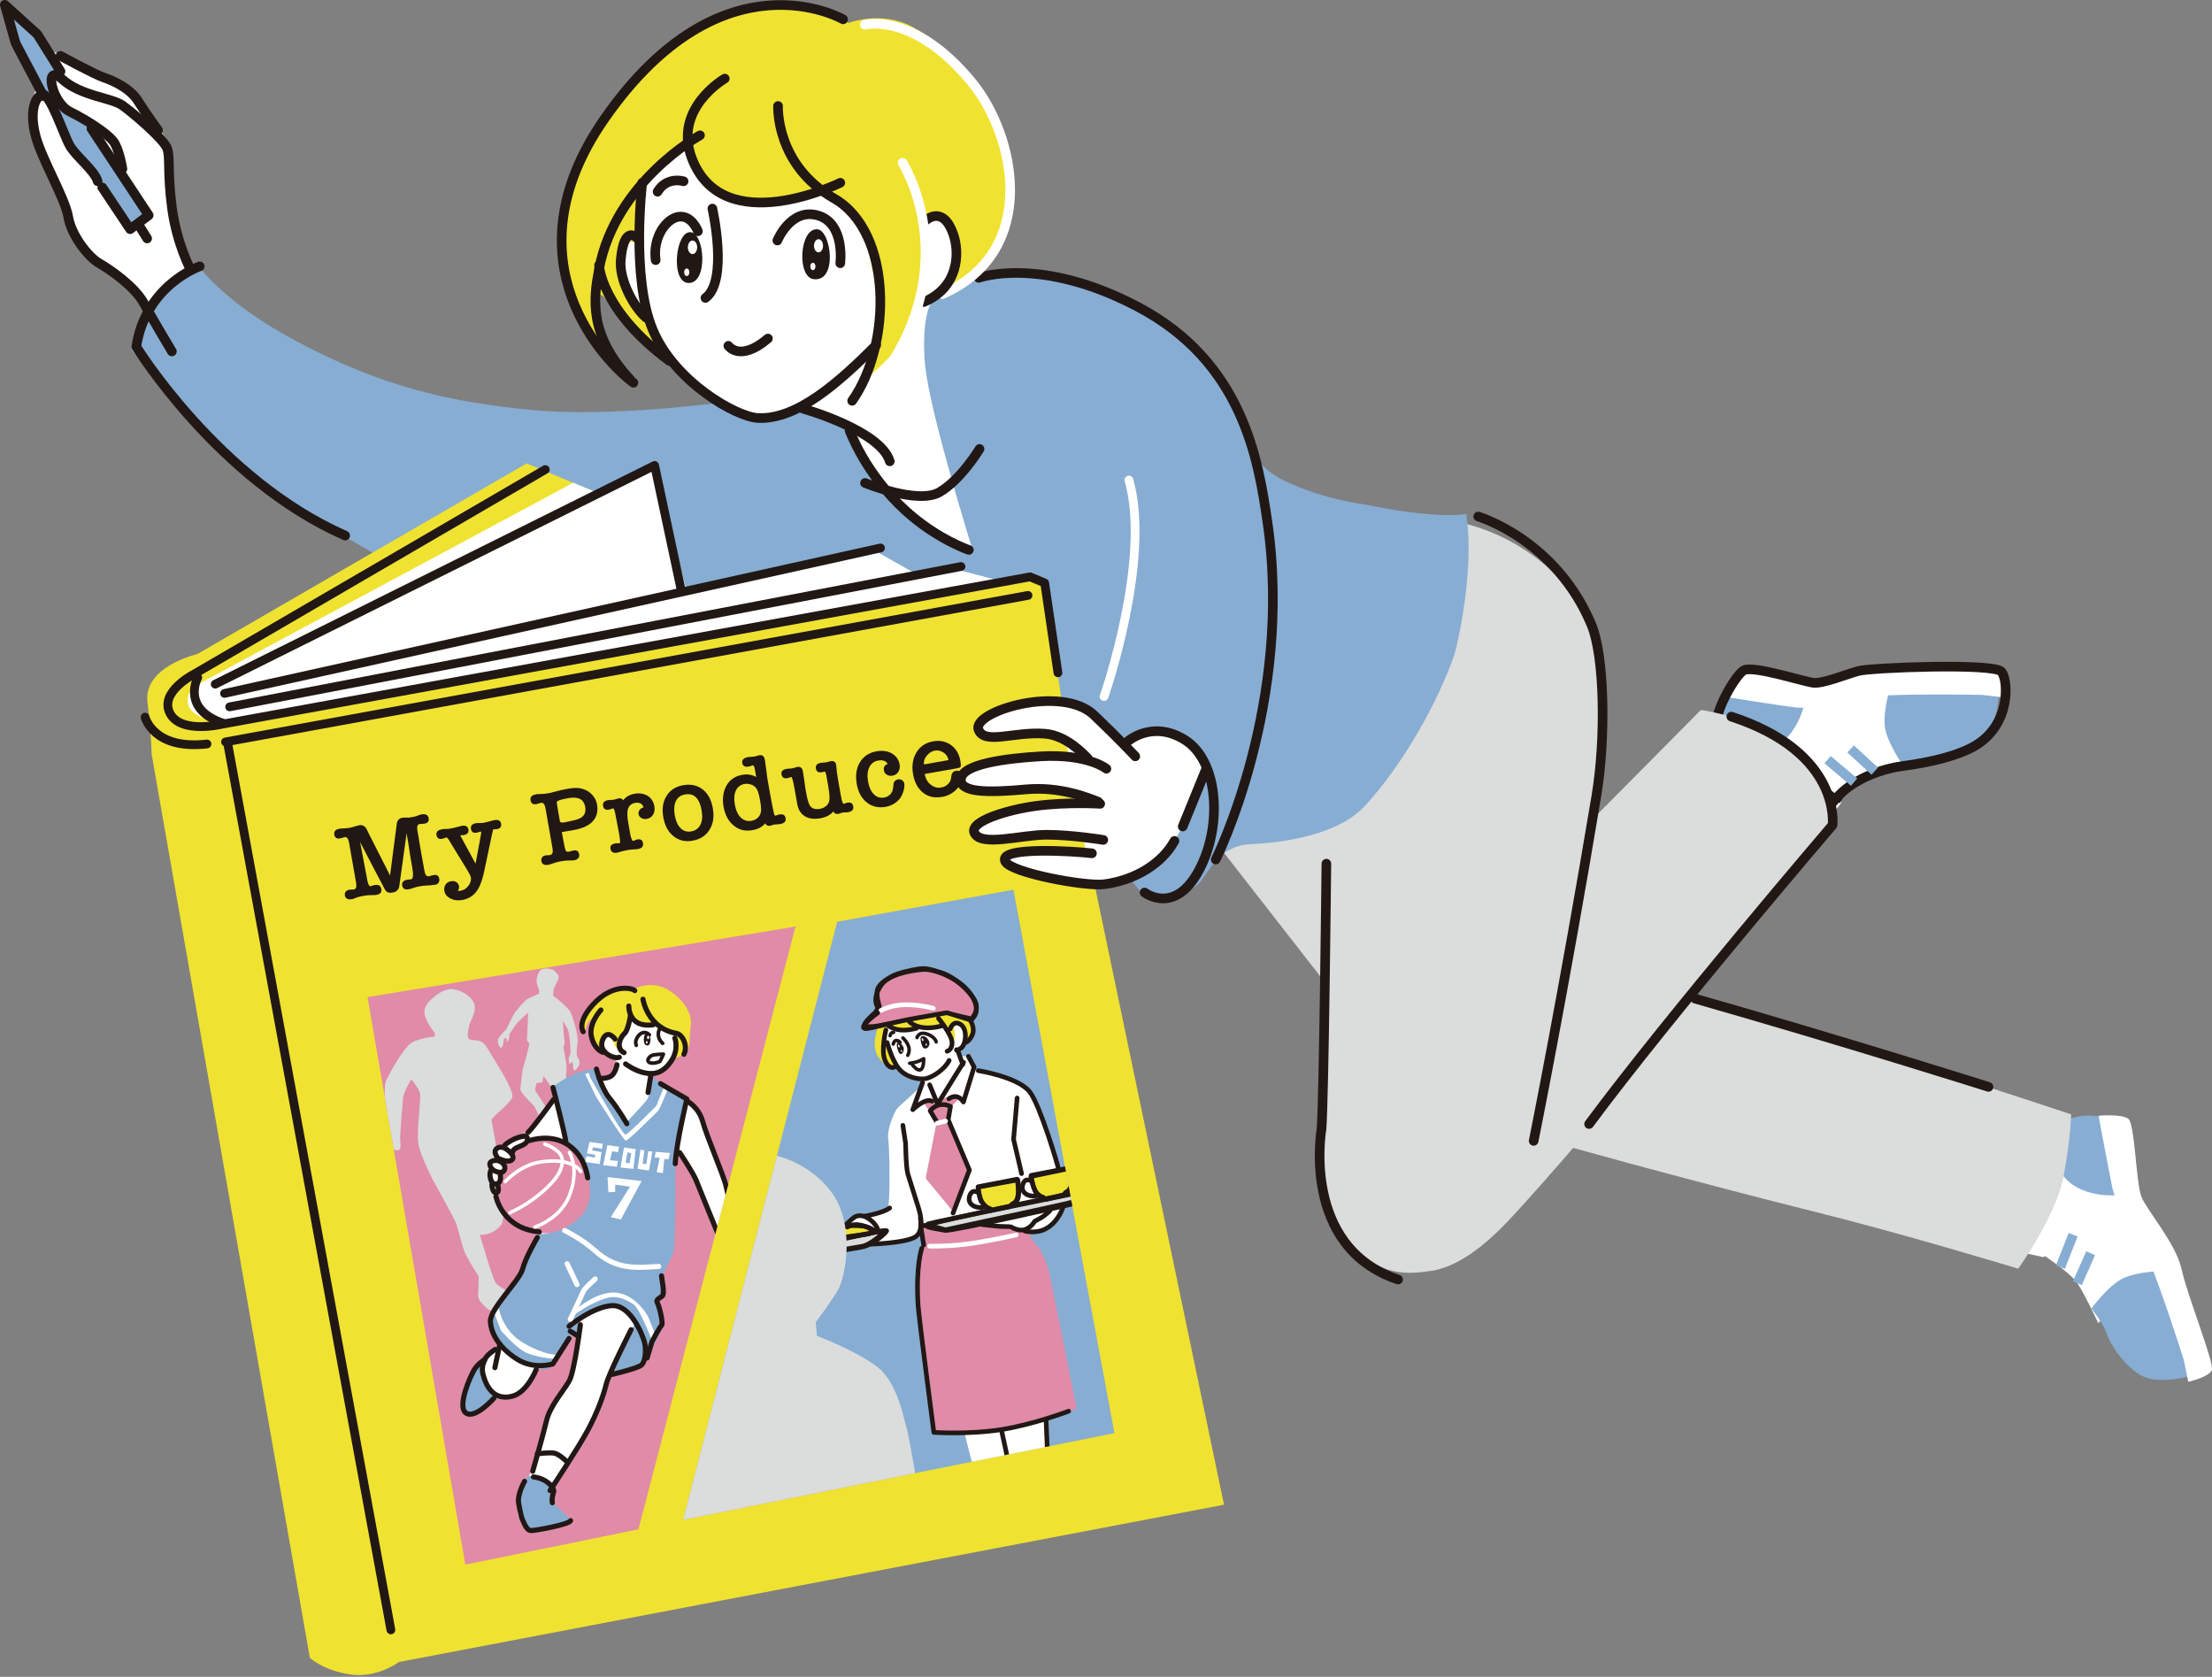 <?xml version="1.0" encoding="UTF-8"?><svg id="_レイヤー_2" xmlns="http://www.w3.org/2000/svg" xmlns:xlink="http://www.w3.org/1999/xlink" viewBox="0 0 931.35 705.88"><rect x="0" y="0" width="931.35" height="705.88" fill="#808080" stroke="none"/><defs><style>.cls-1,.cls-2{fill:#f0e231;}.cls-3,.cls-4{fill:#e08ba7;}.cls-4,.cls-2,.cls-5,.cls-6,.cls-7,.cls-8,.cls-9,.cls-10,.cls-11,.cls-12,.cls-13{stroke:#211815;}.cls-4,.cls-2,.cls-5,.cls-6,.cls-8,.cls-14,.cls-15,.cls-16,.cls-9,.cls-10,.cls-11,.cls-12,.cls-17,.cls-13,.cls-18{stroke-linecap:round;stroke-linejoin:round;}.cls-4,.cls-2,.cls-6,.cls-8,.cls-9,.cls-17{stroke-width:1.96px;}.cls-19{fill:#87add3;}.cls-20,.cls-8{fill:#fff;}.cls-5{stroke-width:1.52px;}.cls-5,.cls-6,.cls-21,.cls-22,.cls-7,.cls-14,.cls-15,.cls-16,.cls-10,.cls-11,.cls-12,.cls-17,.cls-13,.cls-18{fill:none;}.cls-21{stroke:#87add3;}.cls-21,.cls-7{stroke-miterlimit:10;}.cls-21,.cls-7,.cls-15,.cls-13{stroke-width:4.05px;}.cls-23{clip-path:url(#clippath-1);}.cls-14{stroke-width:1.46px;}.cls-14,.cls-15,.cls-16,.cls-17,.cls-18{stroke:#fff;}.cls-24{fill:#211815;}.cls-25,.cls-9{fill:#dbdcdc;}.cls-16,.cls-11{stroke-width:3.69px;}.cls-10,.cls-18{stroke-width:2.15px;}.cls-12{stroke-width:1.47px;}.cls-26{clip-path:url(#clippath);}</style><clipPath id="clippath"><polygon class="cls-22" points="195.92 658.65 154.75 419.75 334.93 390.06 268.8 643.8 195.92 658.65"/></clipPath><clipPath id="clippath-1"><polygon class="cls-22" points="287.69 639.75 352.48 388.03 426.71 374.54 469.23 603.31 287.69 639.75"/></clipPath></defs><g id="_メイン"><path class="cls-20" d="M270.73,73.69s-1.75,37.19-1.75,25.77c0-.38-17.03-9-11.04,14.46,4.57,17.89,13.28,17.75,14.46,22.07,1.41,5.18,1.87,3.91,5.33,8.7,17.09,23.67,28.93,29.81,34.19,31.12,5.26,1.31,12.71.44,15.34,0s10.74-2.85,10.74-2.85c0,0,22.57,35.72,29.59,41.42,7.01,5.7,57.42,25.86,57.42,25.86l5.7-89.42s-13.38,1.55-20.93-17.12c-4.55-11.25-1.54-42.29-7.61-50.23-9.34-12.22-23.51-2.84-28.01-5.41-12.27-7.01-48.65-20.6-48.65-20.6,0,0-33.75-3.51-36.38-2.19s-18.41,18.41-18.41,18.41Z"/><path class="cls-1" d="M357.27,9.65s-38.06-25.88-78.4,12.18c-33.3,31.41-48.86,65.85-41.86,92.1,3.04,11.42,11.42,29.68,20.55,39.58,0,0-6.09-10.66-6.85-17.51-.76-6.85,0-15.98,4.57-9.89s24.36,23.59,24.36,23.59l-11.42-19.79s-9.13-13.7-6.85-22.83c2.28-9.13,7.61-3.81,7.61-3.81l.76-21.31s5.33-9.89,9.13-12.18c3.81-2.28,9.54-11.86,12.38-3.27,2.84,8.59,6.65,15.44,22.63,17.73s31.97-3.81,31.97-3.81c0,0,14.46,4.57,18.27,19.03,3.81,14.46,6.09,28.92,6.09,39.58s-6.85,21.31-6.85,21.31c0,0,13.7-9.89,18.27-20.55,4.57-10.66,8.37-33.49,8.37-38.82s-.76-12.94,6.85-9.13c7.61,3.81,5.33,14.46,5.33,19.79s-8.37,16.74,4.57,6.85c12.94-9.89,19.03-27.65,16.74-54.29-2.28-26.64-26.64-46.17-39.58-53.03-12.94-6.85-26.64-1.52-26.64-1.52Z"/><path class="cls-20" d="M820.6,481.72s22.04,3.57,25.91,2.22,17.68-9.5,17.68-9.5l8.2,45.47-12.01,9.32s-10.88-2.34-17.47-4.03c-6.59-1.7-15.17-2.97-15.17-2.97l-7.14-40.51Z"/><path class="cls-20" d="M863.6,517.64l-3.43,10.6s11.45,7.4,14.5,11.94c3.05,4.54,8.79,16.8,8.79,16.8l12.26-13.01,16.8-8.79-23.41-51.03-29.27-.98,3.77,34.48Z"/><path class="cls-19" d="M858.13,475.22s5.92,17.93,14.96,23.78c9.04,5.84,20.56,3.89,20.56,3.89l-3.73-31.89s-9.89-2.55-16.23-.67c-6.34,1.88-15.56,4.9-15.56,4.9Z"/><path class="cls-19" d="M922.98,579.11s-13.18,3.87-20.7.29c-7.51-3.58-13.83-13.64-15.28-18-1.45-4.36-6.42-10.56-6.42-10.56,0,0,7.23-9.85,13.36-12.73s16.97-3.12,16.97-3.12l12.06,44.12Z"/><path class="cls-20" d="M919.5,572.59s-12.91-40.82-17.59-48.12c-4.68-7.3-11.2-18.35-12.48-24.31-1.28-5.95-5.85-30.47-5.85-30.47,0,0,9.9-.9,12.6,1.35s3.17,26.99,5.44,32.74c2.27,5.74,14.61,19.7,16.95,30.61,2.34,10.91,13.88,39.44,12.7,42.38s-9.9,4.95-9.9,4.95l-1.87-9.12Z"/><line class="cls-21" x1="867.5" y1="533.41" x2="872.88" y2="519.8"/><line class="cls-21" x1="874.66" y1="540.18" x2="880.26" y2="527.56"/><path class="cls-22" d="M836.52,524.49s12.52-.74,23.85,4.74c9.34,4.51,16.52,14.1,20.21,21.61,5,10.18,10.85,21.54,18.08,26.22,7.23,4.68,15.81,5.95,24.91,2.44"/><path class="cls-20" d="M715.33,353.41s12.68-18.38,13.12-22.45c.44-4.07-1-20.05-1-20.05l44.59,12.1,3.27,14.85s-6.78,8.83-11.14,14.05c-4.36,5.23-9.19,12.43-9.19,12.43l-39.65-10.93Z"/><path class="cls-7" d="M729.48,324.43s19.08,9.72,27.3,8.01c8.22-1.71,11.07-.51,11.07-.51l7.81,4.45"/><path class="cls-20" d="M764.47,327.9l8.94,6.65s10.68-8.48,15.95-9.91c5.27-1.44,18.73-2.95,18.73-2.95l-8.4-15.78-2.95-18.73-55.83,5.84-10.3,27.42,33.87,7.47Z"/><path class="cls-19" d="M722.53,319.5s18.88.13,27.31-6.56c8.43-6.69,10.27-18.23,10.27-18.23l-31.41-6.68s-5.58,8.55-5.83,15.16c-.25,6.61-.34,16.3-.34,16.3Z"/><path class="cls-19" d="M841.71,291.32s-.56,13.73-6.35,19.7c-5.79,5.97-17.35,8.73-21.94,8.71-4.59-.02-12.06,2.7-12.06,2.7,0,0-7.02-10-7.78-16.73s2.47-17.08,2.47-17.08l45.66,2.7Z"/><path class="cls-20" d="M834.42,292.53s-42.81-.84-51.22,1.26c-8.41,2.1-20.98,4.74-27.02,4.04s-29.12-4.37-29.12-4.37l7.44-11.4s22.84,5.69,29.01,5.38,23.34-7.53,34.43-6.26c11.09,1.27,44.94.06,44.94.06l-.38,12.21-8.07-.93Z"/><path class="cls-7" d="M723.81,321.69s-1.75-11.44-.94-18.5,8.77-20.08,11.62-21.14c4.61-1.7,24.97,4.91,29.01,5.38s13.69-3.53,18.96-4.97,57.27-3.41,60.24.29,3.98,21.96-10.71,30.95c-7.35,4.49-19.38,7.26-30.63,8.74-8.3,1.09-19.68,4.82-26.94,12.23-8.82,8.98-12.13,21.08-12.13,21.08"/><line class="cls-21" x1="780.66" y1="329.25" x2="769.49" y2="319.79"/><line class="cls-21" x1="789.36" y1="324.63" x2="779.2" y2="315.29"/><path class="cls-25" d="M651.83,480.28s52.09,14.8,114.68,30.45c36.53,9.13,83.22,23.34,83.22,23.34,0,0,16.24-22.33,19.28-39.58,3.04-17.25,3.04-25.37,3.04-25.37,0,0-79.16-26.39-99.45-31.46-22.49-5.62-90.32-26.39-90.32-26.39l-30.45,69.01Z"/><path class="cls-25" d="M563.54,517.83c15.34,20.16,28.11,18.65,38.56,17.25,15.22-2.03,29.43-17.25,35.95-24.38,12.16-13.3,44.15-49.15,53.36-64.93,9.2-15.78,80.3-99.33,80.3-99.33,0,0-1.14-28.92-35.77-42.24-11.02-4.24-19.79-5.33-19.79-5.33l-46.05,46.43c0-7.1,17.25-70.02-13.19-101.48-32.19-33.26-73.15-24.78-62.92-25.37l-82.2,135.99,46.68,59.88s-10.27,83.35,5.07,103.51Z"/><path class="cls-20" d="M84.88,119.72s-11.83-21.48-11.83-27.18-1.31-29.37-2.63-32.87-15.78-22.35-17.97-23.67c-2.19-1.31-12.71-7.01-12.71-7.01l-18.85-7.89s-9.64,24.55-8.33,28.93,13.15,33.75,14.46,36.82,5.26,17.09,9.2,20.16c3.94,3.07,11.4,5.7,15.34,10.08,3.94,4.38,21.92,29.37,21.92,29.37l11.4-26.74Z"/><path class="cls-20" d="M516.19,316.52s-21.48,44.71-32.87,50.85c-11.4,6.14-18.41,7.89-33.31,4.82-14.9-3.07-35.07,5.26-43.39-16.66-8.33-21.92-10.96-54.35,10.52-62.68,21.48-8.33,49.09-6.14,54.35-2.63,5.26,3.51,44.71,26.3,44.71,26.3Z"/><path class="cls-19" d="M505.67,370.88c-2.63,3.94-15.78,9.2-19.72,8.55-3.94-.66-9.2-8.55-9.2-8.55,0,0,7.23-4.6,11.18-7.89s9.2-13.81,9.2-13.81l10.52-26.96s-6.57-7.89-13.81-12.49-21.7,1.31-21.7,1.31c0,0-16.44-13.15-22.35-15.78s-21.7.66-21.7.66l-117.69-11.18-146.62-48s-15.12-9.2-39.45-22.35c-24.33-13.15-69.04-67.06-69.04-67.06,0,0,.66-5.26,5.26-13.15,4.6-7.89,23.01-22.35,23.01-22.35,0,0,10.05,15.09,40.76,31.56,37.34,20.01,66.11,25.86,98.99,29.15,32.87,3.29,79.92-3.04,79.92-3.04,0,0,4.53,6.11,13.08,7.43s21.7-3.94,21.7-3.94l17.75,5.26,3.94,9.86s13.56,19.26,23.67,28.27,26.3,15.56,26.3,15.56c0,0-4.83-15.09-10.54-35.8-6.09-22.07-9.39-36.52-9.89-45.67-.76-13.7,1.33-21.97,3.81-24.36,19.79-19.03,62.49-10.22,73.83-3.81,15.12,8.55,30.25,13.85,41.43,30.95,11.18,17.09,19.07,36.82,19.07,36.82,0,0,2.9,7.28,13.81,12.49,16.27,7.78,33.52,9.81,33.52,9.81,0,0,27.4,6.09,42.62,4.06,0,0,4.06,19.28-4.06,55.82-1.98,8.92-16.24,42.62-38.56,66.98-11.55,12.6-35.08,15.52-48.3,16.14-6.24.29-12.01,3.38-15.69,8.43-2.01,2.76-3.99,5.52-5.04,7.09Z"/><path class="cls-1" d="M221.77,195.06l-138.65,80.26s-22.79,5.26-21.04,20.16,1.75,21.92,1.75,21.92l66.63,380.47s5.48,5.26,16.88,7.01c11.4,1.75,20.62-5.23,20.62-5.23l347.4-66.21-54.4-260.59-15.12-1.97s-29.14-4.89-23.01-9.86,34.19-2.63,34.19-2.63l-.66-5.26s-35.72.22-38.35,1.1-14.03-4.38-3.51-9.64c10.52-5.26,37.59-6.57,37.59-6.57l-.99-4.6s-18.19-.22-22.57-.22-25.05-.37-23.92-5.44c1.13-5.08,17.79-7.71,25.68-8.58,7.89-.88,19.83-1.21,19.83-1.21l-1.97-7.23s-2.96-2.08-13.48-1.21c-10.52.88-26.06,3.09-22.68-2.4,3.39-5.49,6.9-10.75,13.91-11.62s21.04-.88,21.04-.88l-7.09-49.21-6.15-2.56-14.82,1.8-17.53-5.26-14.9,2.63-21.92-9.64-71.89,14.9s-7.89,3.51-7.01-1.75-10.01-49.58-10.01-49.58l-23.3,11.89-30.55-12.76Z"/><path class="cls-20" d="M80.93,289.35l160.43-86.13,10.96,4.6,23.3-11.89,13.74,53.97,79.56-17.75,17.53,9.86,14.9-2.63,22.79,5.92-328.09,57.86h-7.23s-15.12-2.63-7.89-13.81Z"/><path class="cls-19" d="M36.88,49.36l26.3,42.74-9.2,4.6-15.78-24.98-8.55-9.2-7.89-19.07-4.6-2.63L4.66,15.17,2.03,3.34l13.15,9.2,9.2,17.75s-3.94,1.97-2.63,5.92,2.63,6.57,5.92,9.2,9.2,3.94,9.2,3.94Z"/><path class="cls-13" d="M270.41,76.94s-4.76,39.56,4.34,61.67c9.1,22.11,35.21,36.87,44.3,37.35,16.5.87,34.25-15.08,49.85-30.69"/><path class="cls-13" d="M327.3,101.26s5.57-13.72,16.89-10.61c11.77,3.23,9.6,20.17,9.6,20.17"/><path class="cls-24" d="M342.63,117.53c-7.22-.8-6.06-21.59,1.53-21.01,5.77.44,8.69,22.15-1.53,21.01Z"/><path class="cls-24" d="M289.77,119.12c-7.45-.34-5.45-21.39.78-21.39s7.78,21.78-.78,21.39Z"/><path class="cls-13" d="M338.16,172.05s32.58,9.14,36.48,22.15"/><path class="cls-13" d="M412.08,116.97s25.81-9.5,66.98,12.18c44.15,23.25,50.69,64.22,54.53,90.23,11.29,76.43-21.71,142.45-21.71,142.45"/><path class="cls-13" d="M558.46,363.58s-1.01,97.42-2.03,111.63c0,0-8.88,49.73,32.22,63.43"/><path class="cls-13" d="M728.96,301.67c46.68,15.22,42.62,45.67,42.62,45.67,0,0-68.73,80.28-102.5,125.84"/><path class="cls-13" d="M837.24,457.54s-59.57-18.87-123.51-37.14"/><path class="cls-22" d="M342.5,11.8s-30.88-14.29-55.59,10.42-50.29,75.96-48.64,100.75c1.74,26.06,15.63,41.69,53.85,45.17"/><path class="cls-13" d="M305.16,33.08s-21.78,12.5-13.9,33.44c13.12,34.86,62.54,10.42,62.54,10.42"/><path class="cls-13" d="M327.59,44.62s-1.18,24.76,23.58,38.91c24.76,14.15,24.37,61.61,7.62,85.2"/><path class="cls-13" d="M294.73,56.96s-35.53,19.44-42.49,56.2c-2.32,12.25-4.57,27.4,12.94,46.43"/><path class="cls-11" d="M229.59,197.67l-147.66,85.99s-14.93,7.49-10.42,16.5c4.51,9.02,22.07,4.69,22.07,4.69l340.13-62.01,6.15,2.56,5.58,37.83"/><path class="cls-22" d="M461.5,378.77l53.86,254.67-347.4,66.21s-15.36,13.12-36.4,1.29c-6.21-3.49-70.47-399.04-70.47-399.04,0,0-1.23-15.95,13.43-22.71,14.65-6.76,16.97-8.56,16.97-8.56l130.29-75.57"/><line class="cls-11" x1="95.83" y1="312.74" x2="164.58" y2="686.13"/><line class="cls-11" x1="94.53" y1="291.91" x2="370.73" y2="230.68"/><line class="cls-11" x1="96.7" y1="297.56" x2="404.61" y2="238.49"/><path class="cls-11" d="M83.26,285.24s-7.22,13.24,10.83,19.26"/><path class="cls-13" d="M293.86,97.35s-2.62-7.02-8.25-6.08c-5.21.87-10.86,8.69-9.55,18.24"/><path class="cls-13" d="M299.94,87.8s6.88,30.43-2.91,37.62"/><line class="cls-11" x1="94.96" y1="312.32" x2="432.83" y2="250.65"/><path class="cls-11" d="M61.09,301.9s3.47,13.9,26.06,11.29"/><polyline class="cls-11" points="90.62 288 275.62 195.93 286.92 248.92"/><path class="cls-13" d="M458.02,319.27c-1.95-1.95-9.12-9.77-18.24-10.42-13-.93-25.41,4.78-27.79-1.74-2.77-7.57,34.96-19.11,48.64-6.08,10.76,10.24,17.37,17.37,17.37,17.37"/><path class="cls-13" d="M465.84,323.61s-7.85-6.38-27.79-5.21c-14.77.87-32.57,3.26-33.44,9.34-.87,6.08,11.58,5.99,27.36,4.56,14.33-1.3,26.06,3.47,30.4,5.21"/><path class="cls-13" d="M463.23,338.38s-13.9-.87-26.93.87c-12.05,1.61-28.11,6.5-26.06,11.29,2.61,6.08,19.66.87,30.4.87s23.89,2.17,23.89,2.17"/><path class="cls-13" d="M459.76,359.22c-6.95-.87-39.95-3.04-36.48,3.47,2.56,4.8,33.9,10.59,41.69,9.55,13.03-1.74,24.32-8.69,29.53-18.24"/><line class="cls-13" x1="497.98" y1="347.93" x2="507.53" y2="324.48"/><path class="cls-13" d="M474.53,312.32s10.42-9.55,24.32-.87c13.9,8.69,15.75,34.65,6.95,52.98-10.42,21.71-23.89,11.29-23.89,11.29"/><path class="cls-16" d="M464.86,293.22s20.08-57.49,10.46-91.15"/><path class="cls-22" d="M418.94,156.41s-12.33,28.61-9.26,75.51"/><path class="cls-13" d="M357.7,181.17s6.6,18.51,23.92,34.1c13.15,11.83,26.3,16.22,26.3,16.22"/><path class="cls-13" d="M364.22,203.32s22.15,9.12,31.27,3.91,16.94-18.24,16.94-18.24"/><path class="cls-13" d="M84.1,112.12s-22.8,7.82-26.71,33.87c0,0,34.53,56.02,87.94,79.47"/><path class="cls-13" d="M80.2,113.42s-5.86-11.07-7.82-26.06c-1.95-14.98-.65-20.85-1.95-24.75s-14.33-14.98-18.89-18.24c-4.56-3.26-17.59-3.91-25.41-11.07-7.82-7.17-4.56,9.77,3.26,13.68,7.82,3.91,15.63,9.12,18.24,12.38s3.91,11.73,3.91,11.73"/><path class="cls-13" d="M41.11,76.29c-1.3-4.56-9.12-10.42-11.73-14.98-2.61-4.56-8.47-22.8-11.73-21.5s-5.21,7.82-2.61,17.59,12.38,26.06,13.68,33.87,8.47,16.94,13.03,19.54c4.56,2.61,14.98,9.77,18.89,16.94s11.73,20.19,11.73,20.19"/><polyline class="cls-13" points="38.5 54.14 62.61 90.62 54.79 96.48 43.06 78.89"/><path class="cls-13" d="M25.48,30.04l-9.77-15.63L2.02,2.02l4.26,15.2c.2.72.49,1.41.86,2.06l11.17,21.17"/><line class="cls-13" x1="58.7" y1="95.18" x2="61.96" y2="100.39"/><path class="cls-13" d="M66.52,54.79s-5.21-7.17-8.47-12.38c-3.26-5.21-10.42-8.47-14.33-9.77s-18.24-9.12-18.24-9.12"/><ellipse class="cls-20" cx="344.63" cy="103.47" rx="1.91" ry="2.77"/><ellipse class="cls-20" cx="342.26" cy="112.17" rx="1.07" ry="1.55"/><ellipse class="cls-20" cx="289.15" cy="114.61" rx="1.1" ry="1.59"/><ellipse class="cls-20" cx="291.58" cy="104.11" rx="1.96" ry="2.85"/><path class="cls-13" d="M287.82,76.32s-7.01-2.19-10.96,4.38"/><path class="cls-13" d="M622.4,217.44s32.81,9.73,47.7,45.67c5.52,13.32,6.09,47.7,2.03,72.05-13.78,82.69-26.39,145.12-26.39,145.12"/><path class="cls-15" d="M364.12,10.41s20.69-5.55,45.16,24.36c18.27,22.33,28.67,70.78-12.43,89.05"/><path class="cls-13" d="M266.7,161.12c-11.42-8.37-54.04-51-12.18-111.12,49.66-71.34,100.47-41.86,100.47-41.86"/><path class="cls-13" d="M268.22,100.23s-5.46-6.2-6.85,9.13c-.76,8.37,5.33,19.79,10.66,24.36"/><path class="cls-13" d="M252.24,111.64s.76,19.03,29.68,40.34"/><path class="cls-13" d="M390,92.62s7.1-6.48,11.42,6.09c2.79,8.12,2.03,22.33-12.43,28.42"/><path class="cls-15" d="M380.02,68.53s29.17,45.67-13.77,96.8"/><path class="cls-13" d="M306.67,145.58s4.82,7.01,16.66-3.07"/><polygon class="cls-3" points="195.92 658.65 154.75 419.75 334.93 390.06 268.8 643.8 195.92 658.65"/><polygon class="cls-19" points="287.69 639.75 352.48 388.03 426.71 374.54 469.23 603.31 287.69 639.75"/><path class="cls-24" d="M155.06,350.54v-.05s9.17,18.06,9.17,18.06l2.81-21.61c.21-1.55.95-2.43,2.2-2.65l.22-.04c.29-.05.71-.08,1.25-.09.61.05.97.06,1.09.03.24-.01.51-.04.8-.07.3-.04.62-.09.97-.15.79-.14,1.4-.29,1.82-.46l1.23-.44c.11-.08.38-.16.82-.23,1.78-.31,2.8.22,3.04,1.59.23,1.29-.35,2.05-1.72,2.29-.18.03-.36.05-.55.07-.19.02-.38.03-.56.03-.18,0-.4.02-.65.04-.25.03-.37.03-.34,0-.9.19-1.2,1.13-.91,2.83l.52,2.94.61,3.74.62,3.55,1.21,6.66c.3,1.69.91,2.46,1.85,2.3.12-.02.23-.05.32-.08.1-.03.21-.06.33-.08.31-.11.54-.18.69-.21s.25-.04.31-.05c.09-.02.16-.04.22-.06.05-.02.1-.04.13-.04,1.37-.24,2.17.28,2.4,1.57.12.67-.02,1.27-.41,1.79-.39.52-.98.78-1.77.76-.6.04-1.04.1-1.33.17-.29.07-.65.09-1.07.07-.71.07-1.31.11-1.79.13s-.97.08-1.46.17c-.61.11-1.22.24-1.81.38-.59.15-1.18.34-1.78.56-.51.18-1,.31-1.47.39-1.58.28-2.49-.24-2.72-1.56-.24-1.34.45-2.16,2.06-2.44.18-.03.31-.06.41-.1.1-.03.21-.03.34,0,.15,0,.29,0,.4-.03.12-.02.21-.04.26-.05l.35-.06c.59-.1.81-1.03.69-2.79-.02-.3-.09-.81-.2-1.55-.11-.73-.27-1.64-.46-2.72-.08-.47-.18-1.04-.3-1.71-.12-.67-.24-1.45-.37-2.33-.09-.53-.19-1.17-.29-1.92-.1-.75-.2-1.39-.29-1.92l-.76-4.35-3.09,22.34c-.13.65-.42,1.21-.86,1.67-.45.45-1.05.75-1.81.88-.94.17-1.65.14-2.16-.07-.51-.21-.94-.68-1.31-1.4-1.71-3.23-3.44-6.51-5.19-9.85-1.75-3.34-3.47-6.66-5.16-9.95l3.08,16.28c.32,1.66.79,2.44,1.4,2.33.24-.04.59-.17,1.07-.37l.66-.11c1.58-.28,2.49.27,2.73,1.65s-.44,2.2-2.05,2.49c-.12.02-.24.04-.35.06-.12.02-.25.03-.4.02h.04c-.06-.03-.15-.02-.27,0l-2.07.05c-.6.02-1.28.09-2.04.22-1.49.26-2.45.48-2.87.64l-1.74.67c-.09.02-.16.04-.21.08l-.35.06c-1.78.31-2.8-.22-3.04-1.59-.1-.58.02-1.1.36-1.53.35-.44.78-.7,1.31-.8.2-.04.44-.06.71-.08.27-.02.51-.03.72-.04.12,0,.27,0,.45-.03.09-.01.16-.01.23,0,.94-.16,1.25-1.1.96-2.79l-2.97-16.93c-.29-1.64-.89-2.42-1.81-2.35,0,.03-.12.07-.38.13-.26.06-.46.12-.6.17-.17.06-.36.11-.56.16-.2.05-.38.09-.52.12-1.34.24-2.13-.29-2.35-1.58-.24-1.37.52-2.22,2.27-2.52.06,0,.15-.03.29-.05.13-.02.26-.03.38-.02l1.48-.08c.72-.03,1.38-.11,2-.21.26-.05.56-.11.89-.2.33-.09.71-.2,1.14-.33.46-.14.86-.26,1.2-.35.35-.09.64-.16.87-.2,1.46-.26,2.56.41,3.29,2l.51,1.09Z"/><path class="cls-24" d="M200.22,363.6c.38-2.15.77-4.27,1.19-6.36.42-2.09.8-4.21,1.15-6.35v.04c.04-.31.04-.56,0-.77-.02-.09-.1-.12-.24-.09-.2.04-.42.1-.64.2-.12.02-.24.05-.37.09-.13.04-.22.06-.28.07-.06,0-.12.03-.17.05-.06.02-.11.04-.17.05-1.38.24-2.17-.28-2.4-1.57-.23-1.32.47-2.12,2.11-2.41.06-.01.16-.03.31-.05.15-.02.28-.03.4-.02.03,0,.05,0,.07.01.02.01.06.01.11,0l1.53-.04c.21,0,.41-.03.6-.06.19-.03.4-.07.64-.11.2-.04.47-.09.78-.16.32-.07.71-.18,1.16-.32.46-.14.87-.26,1.23-.35.36-.09.67-.16.94-.21,1.64-.29,2.57.21,2.8,1.5.23,1.29-.35,2.05-1.72,2.29-.41.07-.68.09-.8.05-.09-.01-.18-.02-.25,0-.07.01-.14.01-.2,0-.06,0-.11,0-.14-.02-.2.04-.42.68-.66,1.92l-3.18,15.12c-.66,3.28-1.47,5.82-2.42,7.61-1.54,2.9-3.85,4.61-6.92,5.15-1.9.33-3.55.14-4.94-.58-1.52-.76-2.4-1.83-2.64-3.2-.18-1.02-.01-1.92.5-2.69.51-.77,1.28-1.24,2.31-1.42.85-.15,1.59-.03,2.21.36.62.39,1,.95,1.13,1.68.14.82-.03,1.47-.52,1.95.2.09.39.12.58.1.19-.02.43-.05.73-.11,1.29-.23,2.35-.92,3.2-2.1.88-1.15,1.22-2.32,1.01-3.52-.11-.61-.69-1.76-1.74-3.45l-6.59-10.74c-.05-.11-.11-.22-.19-.33-.08-.1-.16-.24-.25-.38-.09-.15-.18-.34-.28-.56-.59-.92-.99-1.36-1.23-1.32-.06.01-.14.03-.24.06-.1.03-.22.08-.36.13-.23.07-.49.15-.79.25-.3.1-.42.14-.36.13-1.4.25-2.22-.27-2.44-1.56-.23-1.32.53-2.13,2.29-2.43.2-.04.41-.07.61-.11.2-.04.35-.05.45-.04.27-.02.53-.02.78-.02s.52,0,.79-.02l.48-.09c.15,0,.27,0,.36-.02.5-.09,1-.19,1.51-.31.51-.12,1.03-.26,1.58-.41.86-.24,1.45-.39,1.78-.45,1.64-.29,2.57.21,2.8,1.5.23,1.32-.42,2.11-1.94,2.38-.12.02-.26.04-.42.05-.16.01-.32.02-.47.01-.09.02-.18.03-.29.03-.1,0-.2.01-.29.03.03.17.11.34.23.5l6.21,11.44Z"/><path class="cls-24" d="M229.68,340.26c-.3-1.7-.93-2.46-1.89-2.29-.06.01-.12.02-.18.03-.06,0-.16.04-.3.09-.06,0-.11.03-.17.05-.06.03-.11.04-.17.05h.09c-.51.16-.93.28-1.25.34-1.38.24-2.18-.3-2.41-1.61-.24-1.37.5-2.21,2.23-2.52.15-.03.28-.05.39-.07s.24-.03.36-.02h-.04s2.11-.09,2.11-.09c.72-.04,1.54-.13,2.48-.3.64-.11,1.47-.3,2.48-.57h-.05c1.12-.31,2.12-.57,3.01-.77.88-.2,1.63-.35,2.25-.46,1.93-.34,3.55-.47,4.86-.4.95.1,1.88.34,2.77.71.89.37,1.69.86,2.38,1.46.69.6,1.28,1.3,1.77,2.11.49.81.81,1.69.98,2.65.5,2.84-.08,5.18-1.73,7.02-1.65,1.84-4.32,3.09-8.01,3.73l-3.03.53c-.44.08-.82.14-1.14.2-.32.06-.56.08-.71.08-.11.05-.17.11-.17.19,0,.08.02.26.08.55l.15.83c.63,3.57,1.08,5.66,1.37,6.27.2.45.63.61,1.31.49.15-.03.28-.05.39-.09.12-.03.24-.08.38-.13.15-.03.3-.06.46-.1.16-.04.28-.07.37-.09.09-.01.16-.04.22-.06.06-.02.11-.04.17-.05,1.34-.24,2.13.29,2.36,1.58.25,1.41-.52,2.26-2.31,2.58-.06-.02-.12-.02-.18-.01-.06.01-.12.02-.2.03s-.14.01-.2,0l-2.16.06c-.6.01-1.46.12-2.57.31-.94.16-1.7.35-2.3.54l-2.4.78c-.09.02-.17.05-.26.09l-.35.06c-1.75.31-2.75-.23-2.99-1.6-.1-.58.01-1.09.34-1.53.33-.43.77-.7,1.33-.8.41-.07.84-.1,1.29-.09.11-.02.24-.03.35-.04.12,0,.25-.02.4-.05.96-.17,1.3-1.1,1-2.8l-2.96-16.89ZM234.49,337.51c-.09.17-.03.84.17,2.01l1.09,6.23c.07.38.46.55,1.18.52.17-.03.32-.05.44-.05.12,0,.25-.02.4-.05s.33-.07.54-.12c.22-.05.52-.11.9-.18.9-.19,1.76-.38,2.57-.58.81-.2,1.54-.43,2.18-.7,2.04-.93,2.85-2.57,2.44-4.91-.56-3.19-2.89-4.42-6.98-3.71-3.07.54-4.71,1.05-4.93,1.54Z"/><path class="cls-24" d="M260.42,336.09c.96-.17,1.6.11,1.91.84,1.21-1.51,2.81-2.43,4.8-2.78,1.08-.19,2.09-.21,3.02-.06.93.16,1.77.46,2.51.92.75.46,1.36,1.05,1.85,1.78.49.73.82,1.58.99,2.54.25,1.4.08,2.6-.5,3.59-.58.99-1.48,1.59-2.71,1.81-.85.15-1.6.02-2.26-.37-.66-.4-1.05-.96-1.18-1.69-.1-.59.05-1.15.45-1.71.4-.55.91-.88,1.52-.99.06-.01.05-.02-.03-.04-.08-.01-.04,0,.12.02l-.04-.22c-.11-.64-.49-1.13-1.14-1.47-.65-.34-1.4-.43-2.24-.29-1.84.32-2.92,1.39-3.24,3.19-.21,1.24-.11,3,.29,5.28l.48,2.76c.15.85.27,1.52.35,2.02.09.5.16.8.21.92.37,1.26.67,1.87.91,1.83.18-.03.33-.07.48-.11.14-.04.28-.09.43-.14.36-.18.69-.3.98-.35,1.34-.24,2.13.27,2.35,1.53.24,1.38-.44,2.2-2.05,2.49l-.13.02c-.24.04-.52.08-.86.11-.34.03-.74.05-1.19.07-.87.06-1.47.12-1.82.18-.56.1-1.04.19-1.44.28-.41.09-.77.17-1.09.26l-2.33.64c-1.61.28-2.53-.26-2.78-1.64-.21-1.23.44-1.97,1.96-2.24.15-.03.27-.05.37-.09.1-.03.23-.03.38,0l.55.04.35-.06s.08.03.14.02h.04c.26-.05.33-.52.21-1.4-.06-.35-.11-.71-.14-1.06s-.08-.71-.14-1.06l-1.79-9.41c-.25-1.07-.5-1.66-.76-1.77-.06,0-.2.05-.43.12-.23.07-.39.11-.48.13l.09-.02c-.33.15-.69.26-1.07.33-1.38.24-2.17-.28-2.4-1.57-.24-1.34.46-2.16,2.1-2.45.06.02.24.01.54-.02.29-.04.56-.06.8-.07.24-.01.47-.03.69-.05.22-.02.39-.05.51-.07.06,0,.14-.02.24-.04.1-.02.23-.05.37-.11.06,0,.11-.02.15-.05.04-.02.11-.04.19-.06.28-.11.58-.19.91-.25Z"/><path class="cls-24" d="M291.63,353.9c-3.13.55-5.82-.08-8.06-1.89-2.25-1.81-3.68-4.47-4.29-7.98-.62-3.54-.18-6.51,1.33-8.91,1.49-2.49,3.85-4.02,7.06-4.58,3.22-.56,5.96.04,8.23,1.81,2.21,1.75,3.62,4.39,4.23,7.89.63,3.57.17,6.57-1.36,9.01-1.52,2.53-3.9,4.07-7.14,4.64ZM288.44,334.43c-1.76.31-3.01,1.18-3.77,2.61-.76,1.43-.98,3.32-.65,5.68l.09.48c.43,2.43,1.24,4.25,2.45,5.45,1.21,1.21,2.69,1.65,4.44,1.35,1.78-.31,3.07-1.24,3.88-2.78.8-1.54.98-3.55.54-6.04-.9-5.15-3.22-7.39-6.97-6.74Z"/><path class="cls-24" d="M312.58,326.17c1.11-.2,2.16-.21,3.14-.03.98.17,1.87.49,2.68.95l-.41-2.33c-.09-.53-.17-.94-.24-1.25-.07-.3-.13-.53-.18-.67-.16-.36-.32-.59-.48-.68-.11.05-.28.1-.49.15-.22.05-.39.09-.5.11l.09-.02c-.17.09-.34.16-.53.2-.19.05-.36.09-.5.11-1.52.27-2.39-.24-2.62-1.53-.23-1.31.59-2.14,2.46-2.47.06,0,.16-.03.31-.05s.29-.04.45-.03c.09-.01.18-.02.27-.02.09,0,.18,0,.27-.02l1.34-.1c.06,0,.18-.04.37-.09.19-.05.38-.1.58-.17.23-.07.44-.13.62-.18s.37-.09.54-.12c1.26-.22,2.02.43,2.29,1.95l.12.66s.01.33.11.88c.03.15.05.32.07.51.02.19.05.39.08.6.04.24.19,1.32.44,3.27.03.15.05.31.06.49.01.18.03.33.05.44.06.47.11.89.18,1.26.06.37.12.68.16.94l.72,4.08,1.3,6.92c.19.93.35,1.66.47,2.18.12.52.23.86.32,1.03.03.17.15.25.35.21.15-.03.27-.06.37-.09.1-.03.2-.07.32-.12.09-.01.17-.04.26-.07.09-.03.16-.05.22-.06.05-.04.15-.07.28-.09.13-.02.23-.04.28-.05,1.49-.26,2.35.25,2.58,1.54.24,1.35-.51,2.17-2.23,2.47-.15.03-.35.06-.6.09-.25.03-.5.05-.74.06-.12.02-.24.03-.38.04-.13,0-.28.01-.43,0-.15,0-.31,0-.49.04-.03,0-.06.02-.09.04-.03.02-.07.03-.13.05-.06,0-.13.02-.22.04-.09.01-.2.05-.34.1l.09-.02c-.33.15-.68.25-1.03.32-.94.16-1.6-.19-1.99-1.05-1.24,1.51-3.05,2.48-5.42,2.89-3.1.54-5.74-.12-7.9-2-2.22-1.81-3.63-4.46-4.24-7.94-.3-1.69-.33-3.3-.1-4.82.23-1.52.68-2.86,1.35-4.04,1.43-2.48,3.67-3.99,6.71-4.52ZM320.46,340.43c-.02-.48-.07-1-.14-1.58-.07-.57-.17-1.21-.29-1.91-.16-.91-.31-1.66-.46-2.25-.15-.59-.28-1.04-.4-1.36-.47-1.3-1.15-2.19-2.05-2.67-1.2-.63-2.39-.85-3.59-.64-1.73.3-2.95,1.22-3.68,2.75-.73,1.53-.88,3.48-.47,5.85.44,2.49,1.28,4.34,2.53,5.55,1.25,1.21,2.76,1.66,4.51,1.36,1.32-.23,2.34-.81,3.07-1.74.72-.93,1.05-2.05.97-3.36Z"/><path class="cls-24" d="M353.04,342.59c-1.11.19-1.82-.15-2.13-1.03-1.3,1.52-3.12,2.49-5.46,2.9-3.54.62-6.21-.06-8-2.03-.37-.42-.7-.9-.98-1.46-.28-.55-.48-1.12-.61-1.7-.09-.34-.19-.84-.31-1.48-.11-.64-.24-1.39-.39-2.24l-.6-3.42c-.6-3.42-1.08-5.1-1.43-5.04-.06,0-.14.03-.26.07-.11.03-.24.08-.38.13-.14.06-.35.12-.62.2-.27.08-.38.11-.32.1-1.43.25-2.26-.28-2.5-1.6-.22-1.26.5-2.03,2.17-2.32.15-.03.33-.05.55-.07.22-.02.45-.04.69-.05.24-.01.47-.03.69-.05.22-.02.41-.05.55-.07.09-.01.25-.05.48-.11.23-.06.46-.13.68-.23.11-.05.22-.09.34-.13.12-.03.26-.07.43-.1,1.35-.24,2.15.36,2.4,1.8l.15.88.44,2.77.41,3.1.46,2.63c.21,1.2.44,2.2.68,3,.25.8.49,1.44.72,1.91.82,1.39,2.25,1.91,4.3,1.55,1.02-.18,1.9-.58,2.62-1.18.72-.61,1.17-1.34,1.36-2.18.24-1.07.09-3.08-.42-6.03l-.88-5c-.25-.92-.47-1.37-.64-1.33-.12.02-.32.08-.6.19l-.61.11c-1.43.25-2.26-.25-2.48-1.51-.24-1.34.42-2.15,1.97-2.43.15-.03.32-.05.53-.07.21-.02.43-.04.67-.05.24-.01.46-.03.67-.05s.35-.04.44-.06c.09-.01.21-.04.37-.07s.34-.07.54-.14c.17-.06.35-.11.54-.16.19-.05.36-.08.5-.11,1.31-.23,2.08.28,2.3,1.54.07.41.1.77.1,1.07v-.05c.02.54.09,1.19.18,1.96.09.77.22,1.65.4,2.64l1.12,6.41c.29,1.64.46,2.53.51,2.67.36,1.18.61,1.75.75,1.72.06-.01.16-.03.3-.08.14-.04.3-.09.47-.15.14-.06.33-.12.58-.19.24-.07.34-.1.28-.09,1.43-.25,2.26.26,2.49,1.55.24,1.35-.47,2.16-2.1,2.45-.12.02-.26.05-.42.07-.16.03-.32.04-.47.04-.06,0-.12.01-.18,0-.06,0-.11,0-.14,0-.72.04-1.12.06-1.21.08-.03,0-.06.02-.1.04-.04.02-.09.04-.15.05-.18.03-.33.07-.47.13h.04c-.33.14-.68.25-1.03.31Z"/><path class="cls-24" d="M372.17,324.31c-.11-.64-.05-1.19.19-1.64.24-.45.7-.81,1.37-1.08-.68-1.29-2.01-1.77-4-1.42-1.7.3-2.93,1.24-3.71,2.82-.78,1.58-.96,3.56-.54,5.93.43,2.43,1.24,4.25,2.45,5.45,1.21,1.21,2.67,1.66,4.4,1.35,1.02-.18,1.88-.64,2.56-1.38.68-.74,1.08-1.69,1.17-2.85l.21-1.89c.33-.84.93-1.34,1.77-1.49.67-.12,1.27,0,1.78.32.51.33.82.82.93,1.47.13.76.04,1.7-.27,2.83-.31,1.13-.73,2.11-1.25,2.96-.7,1-1.59,1.85-2.67,2.55-1.08.7-2.31,1.17-3.69,1.42-3.04.53-5.7-.1-7.98-1.9-2.18-1.76-3.56-4.33-4.16-7.73-.62-3.54-.19-6.57,1.3-9.09,1.54-2.56,3.9-4.12,7.09-4.68,2.4-.42,4.51-.13,6.35.88,1.84,1.06,2.94,2.6,3.3,4.62.21,1.2.04,2.24-.51,3.14-.55.9-1.38,1.44-2.5,1.64-.88.15-1.66.01-2.36-.42-.7-.43-1.11-1.03-1.24-1.79Z"/><path class="cls-24" d="M404.33,320.21c.12.67.2,1.2.23,1.59.04.39,0,.69-.11.92s-.3.39-.57.48c-.27.09-.65.18-1.15.27l-13.2,2.32c-.12.02-.17.04-.17.07.34,1.96,1.19,3.45,2.55,4.48,1.3,1.07,2.77,1.46,4.41,1.17,1.08-.19,2.01-.65,2.79-1.39.77-.74,1.21-1.58,1.32-2.54l.19-1.25c.1-.47.29-.87.58-1.19s.68-.53,1.18-.61c1.52-.27,2.41.33,2.67,1.79.35,1.99-.37,3.92-2.15,5.8-1.7,1.81-3.78,2.92-6.24,3.35-3.16.55-5.84-.04-8.05-1.8-2.18-1.76-3.57-4.35-4.17-7.77-.61-3.45-.14-6.49,1.39-9.11,1.56-2.59,3.93-4.17,7.09-4.72,1.46-.26,2.8-.25,4.03.01,1.22.27,2.37.78,3.43,1.52,2.15,1.58,3.47,3.78,3.96,6.59ZM399.36,319.99c-.23-1.32-.91-2.37-2.05-3.17-1.19-.78-2.42-1.07-3.68-.85-1.29.23-2.45.97-3.5,2.24-.93,1.22-1.29,2.41-1.09,3.58l10.31-1.81Z"/><g class="cls-26"><path class="cls-25" d="M226.95,416.59s-1.33-2.54-.97-4.6,1.14-3.7,2.66-4.11c1.33-.36,3.87-.12,4.84.85s2.42,2.06,1.45,3.87-2.06,4.23-1.94,4.84-.36,1.69,0,1.81,6.17,4.72,7.26,6.9,3.51,10.53,2.9,13.31c-.6,2.78-.36,4.96,0,5.57s1.57,2.06.36,3.99c-1.21,1.94-2.18,2.18-2.18.24s-.6-2.54-.85-2.06-.85,1.09-.85.36-.36-1.81-.12-2.3.73-1.57.73-2.06-.24-8.23-1.33-10.16-1.94-3.39-1.94-3.39c0,0,.48,7.62.73,8.83s-.48,1.69-.48,2.18,1.33,6.78,1.33,8.11-.6,9.56-.6,9.56c0,0,.97,11.74.97,14.28s-2.42,7.5-3.63,7.62-3.51.73-2.9-1.57.85-5.32,1.21-6.05.85-3.15.85-3.15c0,0-2.3-10.4-2.54-11.61s-3.02-4.84-3.02-4.84l-.6,2.66-2.3.24s-.97,2.78-.6,3.27,5.44,8.35,5.44,8.35c0,0,2.54.36,2.3,2.06s-1.94,3.63-2.18,3.99-1.69,3.15-1.69,3.15c0,0-3.15,1.57-3.15.24s1.33-5.44.85-7.02-1.69-3.51-1.94-4.11-6.17-5.81-5.93-7.62.73-7.14.97-7.99,3.02-10.53,2.78-11.01-1.21-.85-.97-2.18.48-10.77.48-10.77c0,0-4.72,4.36-5.08,4.96s-2.78,4.11-2.78,4.11c0,0,.12,2.06-.6,2.78s-.73.73-.48-.24-1.09-.97-1.21-.48,0,.48-.36,2.06-.73,2.06-1.45,1.21-.97-2.3-.6-3.27,2.66-3.51,3.15-3.87,2.3-4.72,3.39-6.53,4.6-5.93,6.05-6.65,4.6-2.06,4.6-2.06v-1.69Z"/><path class="cls-25" d="M183.02,434.87c-.99-1.48-5.68-7.16-3.95-10.86,1.73-3.7,7.65-7.9,11.1-7.65,3.45.25,7.9,2.47,9.38,5.92,1.48,3.45-1.73,7.65-1.97,9.38s-1.48,5.18.25,5.92c1.73.74,4.94-.74,7.4,3.7,2.47,4.44,11.84,18.01,10.36,20.97s-8.88,8.14-8.64,9.38,7.9,39.48,3.95,44.17-8.88,3.95-8.88,3.95c0,0,5.18,18.01,6.66,20.23,1.48,2.22,9.13,4.94,7.16,7.4-1.97,2.47-9.13,4.94-10.12,3.95s-4.69-3.45-4.44-6.42.25-7.65.25-7.65c0,0-5.18-7.9-6.17-10.86-.99-2.96-2.47-8.88-3.21-11.1s-10.12-19-10.12-19c0,0-5.18-10.12-5.92-15.05-.74-4.94,1.23-18.75.74-20.97s-3.7-5.92-3.7-5.92c0,0-3.21,5.18-3.45,7.9s-1.23,14.81-1.23,16.78.74,4.69-.74,5.18-4.94-2.22-5.18-4.44-.99-21.96-.25-24.18,7.4-14.31,10.86-16.53,9.87-2.71,9.87-2.71v-1.48Z"/><path class="cls-20" d="M258,428.97s-5.62,7.87-5.17,11.25,5.62,4.95,5.62,4.95l1.12,1.57s.9,2.47-1.8,4.72-5.62,2.7-5.62,2.7l-15.97,6.97s-6.3,5.62-6.75,6.52-8.77,10.8-8.77,10.8c0,0-3.82.9-5.85,2.25s-3.82,2.7-3.82,2.7c0,0-2.02.22-2.25,1.35s.22,3.6.22,3.6c0,0-2.25,0-2.47,1.35s.45,3.6.45,4.5.45,6.07.9,6.97,1.57,4.27,1.8,4.95,2.92,7.42,7.42,9.67,11.25,3.6,11.25,3.6l-17.1,44.31-1.8,3.6s-4.5,2.25-5.62,4.05l-1.12,1.8s-4.27,5.4-5.17,8.32-3.6,11.7-2.25,13.05,2.92,1.35,3.82.9,10.35-7.42,10.35-7.42c0,0,2.92,0,6.07-.9s6.52-4.5,7.2-5.4,3.82-6.97,3.82-6.97h6.07l8.55-13.27,1.8.22-2.02,17.77s-7.87,11.25-9.67,16.65-7.87,24.74-8.55,25.19-3.15,5.85-3.6,6.97c-.45,1.12-1.8,7.87-.9,9.67s2.47,5.85,3.15,5.85,6.3-.45,7.42-.67,10.57-1.12,10.8-2.7-3.6-4.27-4.5-5.17-3.15-4.05-2.7-4.72,1.12-4.95,1.12-4.95c0,0,2.25-3.82,2.92-5.17s14.85-25.87,16.87-30.37,4.27-11.47,4.27-11.47c0,0,12.15-2.47,13.05-4.72s6.3-51.51,6.3-51.51c0,0,8.1-38.02,8.55-37.34s17.32,29.24,17.1,34.64-3.37,8.32-1.8,11.7c1.57,3.37,1.12,7.42,2.92,6.07s2.92-5.17,2.92-5.17c0,0,4.95,9.67,6.75,9.9s2.02-2.7,2.02-2.7c0,0,1.8,2.92,1.8,1.12s-4.95-15.52-4.95-15.52l-4.05-16.42s-5.17-18.67-6.97-22.27-5.17-17.32-7.87-19.57c-2.7-2.25-5.62-4.72-5.62-4.72l-11.25-6.3-2.47,4.05-.9-1.12,1.12-6.3s6.07-.9,8.32-4.95c2.25-4.05,2.25-7.87,2.02-11.25-.22-3.37-3.82-10.8-3.82-10.8l-10.12-3.82-12.6,7.42Z"/><path class="cls-19" d="M233.03,457.32s5.17-3.82,9.22-5.4c4.05-1.57,8.55-2.02,8.55-2.02,0,0,4.27,9.22,6.3,12.15s6.52,10.57,6.52,10.57c0,0,6.75-7.09,8.55-9.34s2.7-9.79,2.7-9.79l14.4,9.67s-5.17,20.7-4.95,32.84c.22,12.15-.22,28.79-.67,30.82-.45,2.02-4.72,9.9-4.72,9.9,0,0,.45,8.1-.45,9.22s-1.35,1.57-.9,3.6,1.35,9.45,1.35,9.45c0,0-6.3,13.05-7.42,14.17s-13.95,5.4-13.95,5.4l9.9-22.04s-5.17-6.97-9.22-6.97-13.5,5.85-13.5,5.85l-1.35,7.2-2.25-1.12-8.55,13.27s-1.57,3.82-9.9-.22-15.52-13.95-15.52-13.95l-.45-6.97s11.7-16.65,12.82-18.9c1.12-2.25,5.17-11.7,5.17-11.7l2.47-3.37s7.65,0,13.95-6.52c6.3-6.52,7.65-14.4,5.62-21.15s-6.52-10.12-6.52-10.12l-1.35-1.35-5.85-23.17Z"/><path class="cls-1" d="M266.77,416.38s7.76-4.27,15.18.67,9.56,11.25,8.89,14.85c-.67,3.6,0,9.22-1.8,11.02s-5.17,2.7-5.17,2.7c0,0,1.35-5.62,1.12-7.42s-1.57-3.37-1.57-3.37l-6.07-3.37s.45.22-2.25,0-8.55-2.7-8.55-2.7c0,0-.67,1.57-2.47,4.05s-3.15,5.17-2.92,6.3,2.25,3.82,2.25,3.82c0,0-3.37-.45-4.5-2.7s-1.57-4.5-1.57-4.5c0,0-.9-.67-2.92,1.35s-.9,5.17-.9,5.17c0,0-2.7-1.8-3.37-3.82s-1.35-4.95-1.35-4.95l1.35-4.95s-1.57.22-2.7,2.25c-1.12,2.02-1.12,4.72-1.12,4.72,0,0-1.35-4.05.67-7.65s5.85-9.22,11.02-10.57,9-.45,9-.45l-.22-.45Z"/><path class="cls-3" d="M216.33,484.7s.84-1.86,1.69-2.02,3.71-1.52,4.05-2.02,8.6-1.69,9.45-1.52,11.26.89,15.02,12.15c5.06,15.18-.67,21.09-8.1,25.31-7.42,4.22-14.17,2.36-17.38.67-4.25-2.24-9.11-5.57-10.46-8.44s-2.02-6.24-2.02-6.24c0,0,1.86-.67,1.69-1.86s-1.18-3.04-1.18-3.04c0,0,1.69.17,1.69-1.52s-.34-3.04-.34-3.04c0,0,1.86,1.35,2.02-.51s-1.01-3.04-1.01-3.04c0,0,4.72-1.01,4.89-2.53s0-2.36,0-2.36Z"/><path class="cls-20" d="M248.55,453.66s13.5,24.29,14.85,23.96,12.99-12.15,12.99-12.15l3.04-7.59,1.69.67s-3.21,8.44-4.22,9.28-12.48,12.65-13.5,12.32-12.48-18.56-12.48-18.56l-4.56-9.45,1.52-.51.67,2.02Z"/><polygon class="cls-20" points="276.02 484.87 282.14 485.38 281.46 487.98 279.68 487.91 279.11 493.85 276.51 493.44 277.76 487.36 275.66 487.35 276.02 484.87"/><polygon class="cls-20" points="253.96 490.51 255.74 482.06 260.67 482.74 260.17 485.06 257.71 484.65 256.84 488.45 260.18 488.73 259.69 491.17 253.96 490.51"/><polygon class="cls-20" points="269.67 483.97 268.44 492.06 273.23 492.75 274.71 484.77 272.93 484.63 272.14 490.01 270.6 489.93 271.31 484.24 269.67 483.97"/><polygon class="cls-20" points="253.73 481.5 248.22 480.71 247.09 485.55 250.58 486.11 250.47 487.35 246.87 486.67 246.42 489.15 252.49 490.05 253.28 484.99 249.34 484.31 249.68 482.96 253.5 483.64 253.73 481.5"/><path class="cls-20" d="M261.26,491.51l1.46-8.44,4.95.67-1.01,8.32-5.4-.56ZM265.09,489.71l.67-4.27-1.57-.34-.79,4.27,1.69.34Z"/><polygon class="cls-20" points="256.15 501.91 255.81 495.5 270.15 497.19 261.38 513.39 257.16 512.37 265.26 499.55 259.01 498.71 259.01 501.74 256.15 501.91"/><path class="cls-20" d="M209.92,550.16s1.18,9.79,10.46,15.18,14,4.89,14,4.89l-.67,1.86s-9.28-.67-13.5-3.37c-4.22-2.7-9.28-8.6-9.28-8.6l-3.04-7.93,2.02-2.02Z"/><path class="cls-20" d="M242.99,550.84s9.11-7.93,17.21-6.58,12.65,9.95,12.65,9.95l3.21,7.93-1.69,1.86s-5.06-13.33-7.76-15.02-5.9-3.37-9.62-2.87-9.79,3.88-9.79,3.88l-5.4,3.37,1.18-2.53Z"/><path class="cls-19" d="M220.72,623.05s-3.21,7.25-2.36,10.29,3.37,9.79,3.88,10.46,1.52.67,3.04.51,15.02-3.54,15.02-4.05-2.19-2.7-2.19-2.7c0,0-4.89-4.22-4.89-5.06s-.34-5.23-.34-5.23c0,0-.51-3.21-4.05-4.56-3.54-1.35-6.13-1.41-6.13-1.41l-1.97,1.74Z"/><path class="cls-19" d="M202.66,574.29s.17,5.9,2.7,8.77c2.53,2.87,4.22,5.57,4.22,5.57,0,0-5.9,5.9-9.11,6.24s-5.4.84-5.23-.34-.51-.67.34-6.24,3.88-12.32,3.88-12.32l3.21-1.69Z"/><path class="cls-10" d="M284.14,436.98s1.82,4.6-1.43,9.54c-3.25,4.94-6.92,6.05-11.31,5.12-4.39-.93-8-3.76-8-3.76"/><path class="cls-10" d="M258.95,437.4s-3.3-4.62-5.28.51,5.11,8.12,7.09,7.16"/><path class="cls-10" d="M264.76,423.51s-.36,9.41,10.32,7.87"/><path class="cls-10" d="M265.4,427.78s-.86,5.73-2.36,7.18c-2.93,2.85-3.14,7-.28,8.17"/><path class="cls-10" d="M259.79,448.25s-.63,3.58-2.56,4.78-4.94.92-4.94.92"/><line class="cls-10" x1="274.05" y1="452.49" x2="272.85" y2="459.9"/><path class="cls-10" d="M251.13,450.04s2.06,8.14,5.46,12.21c3.59,4.31,7.33,10.79,7.33,10.79"/><path class="cls-10" d="M232.83,457.79s5.23,20.12,5.43,23.02"/><path class="cls-10" d="M278.11,456.2s8.28,4.92,11.1,6.47c0,0-4.48,18.48-4.89,27.17"/><path class="cls-18" d="M237.7,518.01s7.09,3.36,12.65,8.37c9,8.1,16.84,7.42,26.99,6.75"/><path class="cls-10" d="M247.45,495.83c-1.65-11.15-10.77-19.67-24.56-15.69"/><path class="cls-10" d="M208.81,503.71c.93,3.95,5.2,13.75,18.23,14.85"/><path class="cls-10" d="M212.54,482.09c2.79-2.74,9.05-4.83,9.43-3.21s-.24,2.63-3.62,3.92c-2.55.97-2.46,2.05-2.46,2.05"/><path class="cls-10" d="M214.22,484.52s2.69,2.11,1.46,3.58c-1.53,1.83-6.02-.54-6.02-.54-.68-.82-2.19-3.04-.26-4.23s3.91.43,4.82,1.19Z"/><path class="cls-10" d="M208.63,493.08c1.21.45,3.17.97,3.78-.64s-.57-2.93-1.95-3.59-3.15-.36-3.95.44.27,3.11,2.12,3.8Z"/><path class="cls-10" d="M226.25,520.95s-4.92,8.28-6.2,13.24c-1.28,4.97-13.84,16.76-13.57,22.1.28,5.33,3.85,11.12,11.09,15.8,7.24,4.68,15.21,2.06,15.21,2.06l6.81-10.69"/><path class="cls-10" d="M239.6,558.31s10.08-8.27,18.08-8.68,13.1,12.87,13.75,15.66c.66,2.79.41,8-1.46,9.43s-12.34,3.89-12.34,3.89"/><line class="cls-10" x1="240.09" y1="560.4" x2="242.96" y2="562.18"/><path class="cls-10" d="M278.53,537.1c-.01.98,1.52,7.5.29,8.52s-2.86,1.41-2.01,2.93,2.55,8.73,1.73,9.41-4.03,6.84-4.03,6.84l-2.06,6.87"/><path class="cls-10" d="M265.71,559.76s-9.4,18.42-10.51,23.1c-1.11,4.68-3.81,11.94-7.73,19.25-3.92,7.31-15.87,25.34-15.87,25.34"/><path class="cls-10" d="M244.36,557.68s-2.47,19.73-4.72,23.7c-2.26,3.97-8.08,10.5-9.55,16.73-1.47,6.24-5.79,21.25-5.79,21.25"/><line class="cls-10" x1="210.46" y1="565.91" x2="208.36" y2="575.74"/><path class="cls-10" d="M208.52,568.09s-3.45,2.04-4.4,4.23c-.96,2.19-1.27,3.98-.83,5.84,1.86,7.9,6.34,11.27,12.56,9.56,6.22-1.71,9.89-11.17,9.89-11.17"/><path class="cls-10" d="M204.12,572.32s-2.8,1.64-4.4,4.23c-1.6,2.59-7.39,15.49-3.55,18.26,3.85,2.78,11.79-6.22,11.79-6.22"/><path class="cls-10" d="M232.57,632.62c-.44-1.86.59-4.8.59-4.8,0,0,.08-1.74-2.61-3.8-2.7-2.06-5.94-2.28-5.94-2.28"/><path class="cls-10" d="M220.87,623.59s-3.14,5.4-2.5,9.18c.64,3.78,1.25,6.33,1.64,6.98s1.56,4.54,3.53,4.57,16.32-2.62,16.69-4.18"/><path class="cls-10" d="M226.24,612.02s5.23-.74,7.3-.25,5.28,3.66,5.28,3.66"/><path class="cls-10" d="M289.14,463.42s5.01,2.5,6.72,8.72c1.71,6.22,8.79,22.72,9.78,26.9.99,4.19,5.3,23.54,5.3,23.54,0,0,8.11,17.73,6.3,18.4s-5.13-6.15-5.8-7.96c-.67-1.81-3.75-5.5-4.28-4.64s-2.1,9.82-3.77,8.99-2.14-6.98-2.22-9.42,1.24-6.18,1.24-6.18"/><path class="cls-10" d="M286.18,485.22s5.68,8.48,6.91,11.62,9.31,22.84,9.31,22.84"/><path class="cls-10" d="M233.06,462.9s-8.33,11.54-10.73,13.82"/><path class="cls-10" d="M313.24,537.51s2.14,4.9.51,5.28-4.48-7.54-4.48-7.54"/><path class="cls-14" d="M212.71,497.44s6.32-7.04,14.9-8.28c9.98-1.45,14.91,1.14,16.91,4"/><path class="cls-14" d="M229.38,481.65s7.43,2.35,7.42,7.01c-.01,5.03-4.43,9.91-10.3,14.63-5.87,4.71-11.82,7.22-11.82,7.22"/><path class="cls-14" d="M225.2,516.56s10.31-3.32,14.23-12.56c4.92-11.6.33-18.82.33-18.82"/><path class="cls-10" d="M267.28,417.03c-.16-.7-8.99-3.77-17.73,6.02-6.83,7.65-3.98,11.25-3.98,11.25"/><path class="cls-10" d="M253,425.18s-5.29,5.67-3.98,11.25c1.32,5.58,4.87,6.58,4.87,6.58"/><path class="cls-10" d="M270.71,420.64s1.89,12.23,14.06,14.36c2.69.47,4.97,5.46,3.18,8.82"/><path class="cls-10" d="M206.61,492.82c-.59,1.12-.31,3.88.69,4.99s2.86.68,3.26-.77-.02-3.19-.02-3.19"/><path class="cls-10" d="M207.11,498.59s.12,3.65,1.81,3.5.54-3.44.54-3.44"/><path class="cls-18" d="M240.12,555.39s5.02-10.54,5.47-11.75,5.02-5.23,5.02-5.23"/><line class="cls-18" x1="238.79" y1="531.99" x2="242.93" y2="540.77"/><path class="cls-5" d="M278.53,432.46c-.17.06-1.41.79-1.35,3.09s1.86,3.66,1.86,3.66"/><path class="cls-5" d="M273.41,435.61s-1.07-1.24-2.64-.9-2.64,2.08-2.98,3.21.11,2.14.11,2.14"/><path class="cls-24" d="M271.47,439.55c-.64-.76-.67-4.95,1.19-4.45,1.71.47,1.24,3.83.78,4.55s-1.45.52-1.96-.1Z"/><path class="cls-20" d="M272.92,437.43c-.7.09-.62-1.4-.01-1.4s.71,1.31.01,1.4Z"/><path class="cls-20" d="M272.32,439.29c-.52.06-.46-1.03,0-1.03s.52.97,0,1.03Z"/><path class="cls-5" d="M279.32,443.76s-3.99.06-5.01.62-2.25,2.14-.96,2.87,4.11-.11,4.44-.39,1.52-3.09,1.52-3.09Z"/></g><g class="cls-23"><polygon class="cls-20" points="402.76 589.81 413.55 633 428.4 629.63 421.31 587.45 402.76 589.81"/><polygon class="cls-8" points="418.28 586.44 427.72 629.96 441.67 626.25 439.65 579.69 418.28 586.44"/><path class="cls-20" d="M372,435.92c.46,1.69,2.42,10.87,5.37,13.08s8.21,5.21,8.21,5.21l2.71.5-1.67,3.75s-7.39,6.76-8.56,7.81-4.69,8.8-4.08,13.1c.61,4.31.89,28-.22,29.48s-7.51,2.82-7.51,2.82c0,0-2.34-.99-3.78-.34s-6.19,4.39-6.19,4.39l-.81,5.17s13.23,1.86,14.12,1.95,9.88-.08,12.25-.42c2.37-.34,7.02-4.73,7.02-4.73l31.66,3.21s16.34-1,20.19-3.3c3.85-2.3,6.29-6.82,6.62-7.53.34-.71.9-2.98.9-2.98,0,0-2.23-12.65-2.45-14.16-.21-1.51-7.32-28.41-11.44-32.66-4.12-4.25-8.92-5.55-8.92-5.55l-14.24-4.35-3.66-5.64-3.32-.19-.8-2.52s4.15-.15,3.24-6.61c-.92-6.46-8.63-12.84-8.63-12.84l-19.97,1.73-6.04,11.63Z"/><path class="cls-4" d="M409.03,428.91s3.67-3.6,1.3-7.88c-2.36-4.28-8.88-9.95-13.71-11.46s-6.68-2.13-9.69-1.7-8.77,1.68-11.42,3.16c-2.65,1.47-5.27,3.16-6.04,5.47s.79,7.14.79,7.14l-1.82,2.68s-5.3,4.49-4.28,5.44,5.72.07,5.72.07l28.47-5.35,10.68,2.44Z"/><path class="cls-1" d="M369.89,431.82s-3.46,8.18-.14,12.99c3.32,4.8,6.15,4.62,6.15,4.62l1.48-.43-4.79-10.53,1.36-5.91s5.48,1.42,8.06,1.06,5.54-1.22,5.54-1.22c0,0,7.48.04,8.99-.17s2.22.13,2.22.13c0,0,1.81,5.02,2.02,6.53s-.68,2.95-.68,2.95c0,0,2.22-4.49,2.01-6l-.7-4.96s3.69-1.84,4.55,1.11c.86,2.96.33,6.99.33,6.99,0,0,2.71-2.58,3.17-3.97s-.42-6.09-.42-6.09l-11.23-3.24-27.92,6.15Z"/><polygon class="cls-3" points="388.99 464.28 392.62 463.55 394.99 464.75 396.62 462.32 401.36 461.65 403.67 462.42 399.69 466.94 398.71 470.82 408.65 492.92 401.43 510.21 389.75 496.04 394.33 472.53 388.99 464.28"/><path class="cls-3" d="M387.91,517.18l.98,6.89s-5.18,6.89-1.85,30.37c3.33,23.48,6,47.48,6,47.48,0,0,7.01,2.96,22.93.49,15.91-2.47,29.64-6.4,29.64-6.4l7.7-3.07s-8.52-42.81-10.98-54.69c-2.46-11.88-7.03-15.49-7.55-16.07s-1.99-3.91-1.99-3.91l-9.17-1.98-8.55-1.43-16.96,2.84-8.8-1.61-1.39,1.08Z"/><path class="cls-9" d="M335.07,522.69s11.08.63,18.77-.9c7.69-1.53,18.96-4.23,18.62-3.52s-5.98,5.9-9.64,6.42-16.68,3.24-18.93,2.9c-2.25-.34-5.97-1.79-5.97-1.79l-2.86-3.11Z"/><path class="cls-9" d="M390.72,515.24c1.61-.65,70.45-14.6,70.45-14.6,0,0-1.94,3.35-4.65,4.4s-6,1.07-6.62,1.38-51.8,11.3-51.8,11.3c0,0-8.21-2.13-7.38-2.47Z"/><path class="cls-2" d="M447.66,503s2.8-1.94,3.48-3.35c.68-1.41-.88-7.79-.88-7.79l-16.22,3.4s1.38,6.62,2.85,7.73,3.57,1.91,3.57,1.91l7.2-1.9Z"/><path class="cls-2" d="M417.16,509.52c-1.66-.86-4.27-3.79-4.36-4.44s-1.41-5.29-.76-5.39,16.5-3,16.5-3c0,0,1.22,7.08-.5,8.86-1.73,1.78-3.39,2.46-3.39,2.46l-7.48,1.5Z"/><path class="cls-2" d="M337.35,521.71s4.53-5.26,7.42-5.01,2.92.46,3.72-.09,7.11-1.01,7.11-1.01c0,0,.83,1.2,1.41.68s4.34-.4,6.8-.08,4.46,2.01,4.46,2.01l-2.46,1.23s-14.9,1.89-15.73,2.23-8.71.57-8.71.57l-4.03-.53Z"/><path class="cls-6" d="M370.2,424.75s-3.72-2.99.6-9.75c3.12-4.88,12.29-6.36,17.49-6.87,5.2-.52,14.15,3.71,17.99,7.56s4.7,6.81,4.82,9.21-2.02,4.35-2.02,4.35"/><path class="cls-17" d="M392.97,424.48s-5.23-1.55-11.6-1.53c-6.37.02-10.45,2.43-10.45,2.43"/><path class="cls-6" d="M369.55,426.38s-8.18,5.88-5.44,6.59c1.57.41,11.78-2.7,21.79-4.41,7.48-1.27,12.8-2.23,12.8-2.23l9.72,3s2.07,3,1.15,5.77c-.93,2.77-2.77,3.69-2.77,3.69"/><path class="cls-6" d="M373.52,438.89s1.88,7.1,4.83,10.85c2.95,3.76,8.61,4.93,11.6,4.29s7.99-4.1,9.69-7.64"/><path class="cls-6" d="M400.07,433.15s1.2-3.91,4.34-1.93,2.33,8.68.11,10.09-1.79.58-1.79.58"/><path class="cls-6" d="M395.15,428.68s5.45,6.7,5.7,9.96c.24,3.26-2.08,3.92-2.08,3.92"/><path class="cls-6" d="M382.81,429.99s3.96,4.71,14.31,1.71"/><path class="cls-6" d="M374.04,431.68s3.35,3.48,11.82,1.18"/><path class="cls-6" d="M372.99,433.58s-2.09,8.54-.4,12.69,3.94,2.96,3.94,2.96"/><line class="cls-6" x1="403.38" y1="442.57" x2="405.38" y2="448.11"/><polyline class="cls-6" points="391.43 456.68 394.77 464.78 405.69 447.19"/><path class="cls-6" d="M388.44,455.79l-4.11,11.35s5.21-5.13,8.07-3.56"/><path class="cls-6" d="M399.52,462.57s3.33-2.89,6.12,1.33l4.51-14.7-2.4-4.5"/><path class="cls-6" d="M394.55,472.5l-2.89-4.87s3.11-4.4,8.53-1.87l-.96,5.63,8.93,21.15-6.88,18.12"/><line class="cls-17" x1="394.54" y1="472.84" x2="398.14" y2="471.94"/><path class="cls-6" d="M390.13,515.76c.55-.74,69.63-15.8,70.45-14.6s-4.41,4.58-6.53,5.1-53.65,12.22-56.14,11.69-8.52-1.21-7.78-2.19Z"/><path class="cls-6" d="M413.61,515.51s6.03.68,7.14.75,3.97.1,3.97.1"/><path class="cls-6" d="M442.02,509.73s-2.13,2.06-3.76,2.95-2.65,1.47-2.65,1.47c0,0-1.2,2.37-3.91,3.41-2.71,1.04-6.09-1.11-6.09-1.11"/><path class="cls-6" d="M448.61,501.98c4.03-1.01,2.04-10.4,2.04-10.4l-16.47,3.21s.27,8.09,5.04,9.18"/><path class="cls-6" d="M411.9,450.7s16.86,2.67,21.72,9.01c4.26,5.57,11.81,30.63,12.09,32.57"/><path class="cls-6" d="M447.53,508.29s-1.79,5.97-7.09,8.92c-4.15,2.31-8.86,1.04-8.86,1.04"/><polyline class="cls-6" points="428.26 462.23 426.76 479.59 430.13 494.05"/><path class="cls-6" d="M434.56,497.38s-2.95-2.22-3.97,1.44c-1.02,3.66,3.19,5.48,6.77,4.32"/><path class="cls-6" d="M426.22,506.8c4.03-1.01,2.04-10.4,2.04-10.4l-16.47,3.21s.27,8.09,5.04,9.18"/><path class="cls-6" d="M412.16,502.2s-2.95-2.22-3.97,1.44,3.19,5.48,6.77,4.32"/><path class="cls-6" d="M374.6,508.52c-2.77,2.15-10.71,3.5-10.71,3.5,0,0,4.89,1.94,5.96,6.41"/><path class="cls-6" d="M380.15,473.74s1.04,6.81,1.13,7.46.11,10.09.97,13.05c.42,1.43,2.92,9.39,4.4,13.99,1.58,4.9,1.1,7.76,1.1,7.76"/><path class="cls-17" d="M391.4,524.58s6.39.21,14.82-.76c8.43-.98,21.62-3.96,21.62-3.96"/><polyline class="cls-6" points="390.13 515.76 387.65 516.12 388.92 524.13"/><path class="cls-6" d="M388.1,525.5s-2.59,7.29-1.55,23.95c.33,5.22,6.64,53.54,6.64,53.54,0,0,14.86.97,28.4-1.17s28.35-7.75,28.35-7.75"/><path class="cls-6" d="M334.21,522.81c-.15-1.08,5.78.5,19.14-1.39,8.84-1.25,20.1-3.95,19.98-3.27s-5.36,5.59-9.82,6.67-18.28,2.81-21.2,2.35-7.97-3.49-8.09-4.35Z"/><path class="cls-6" d="M337.78,521.64s2.37-3.41,5.6-3.87,4.12-.36,4.12-.36c0,0,1.88-2.24,5.23-1.84s4.09.96,4.09.96c0,0,1.97-1.6,5.6-.79s5.41,2.53,5.41,2.53"/><path class="cls-6" d="M363.89,512.01s-2.52-.74-4.12.36c-1.6,1.11-4.28,3.9-4.28,3.9"/><path class="cls-6" d="M387.52,512.84s1.22,5.54-1.98,7.75c-4,2.77-19.33,3.18-19.33,3.18"/><path class="cls-12" d="M380.17,436.96s4.13,3.54,2.02,7.3"/><path class="cls-12" d="M386.08,436.78s.58-1.73,2.38-1.82,5.25,1.56,5.71,3.64"/><path class="cls-24" d="M388.94,441.24c-.78-.29-1.92-4.47-1.02-4.88,1.78-.83,3.26,1.52,3.41,2.57s-.65,2.98-2.39,2.32Z"/><path class="cls-12" d="M383,447.6s3.19-.2,5.91-1.91c0,0,.16,4.02-1.32,4.64s-3.42-2.07-3.42-2.07"/><path class="cls-24" d="M379.19,443.75c-.81.12-2.23-4.13-1.33-4.76s2.47,1.13,2.63,2.26-.33,2.35-1.3,2.49Z"/><path class="cls-12" d="M378.95,438.78s-2.04-2.18-2.86.74"/><path class="cls-12" d="M376.22,434.64s-1.11-.26-1.46,1.36"/><path class="cls-20" d="M388.67,438.23c-.45.26-.82-1.12-.41-1.18s.8.96.41,1.18Z"/><path class="cls-20" d="M390.1,440.17c-.47.07-.61-.82-.21-.88s.53.83.21.88Z"/><path class="cls-20" d="M378.71,440.94c-.47.16-.88-.95-.49-1.17s.89,1.03.49,1.17Z"/><path class="cls-20" d="M379.55,442.8c-.29.04-.36-.77-.11-.81s.76.72.11.81Z"/><path class="cls-25" d="M323.29,485.8s15.51,1.55,26.37,15.51,6.21,36.72,3.1,41.89c-3.1,5.17-9.31,13.45-9.31,13.45l.52,5.69s17.58,6.72,25.86,13.45c8.27,6.72,10.86,22.24,11.89,25.34s5.17,28.44,5.17,28.44l-100.33,16.03,2.59-40.85,34.13-118.94Z"/></g></g></svg>